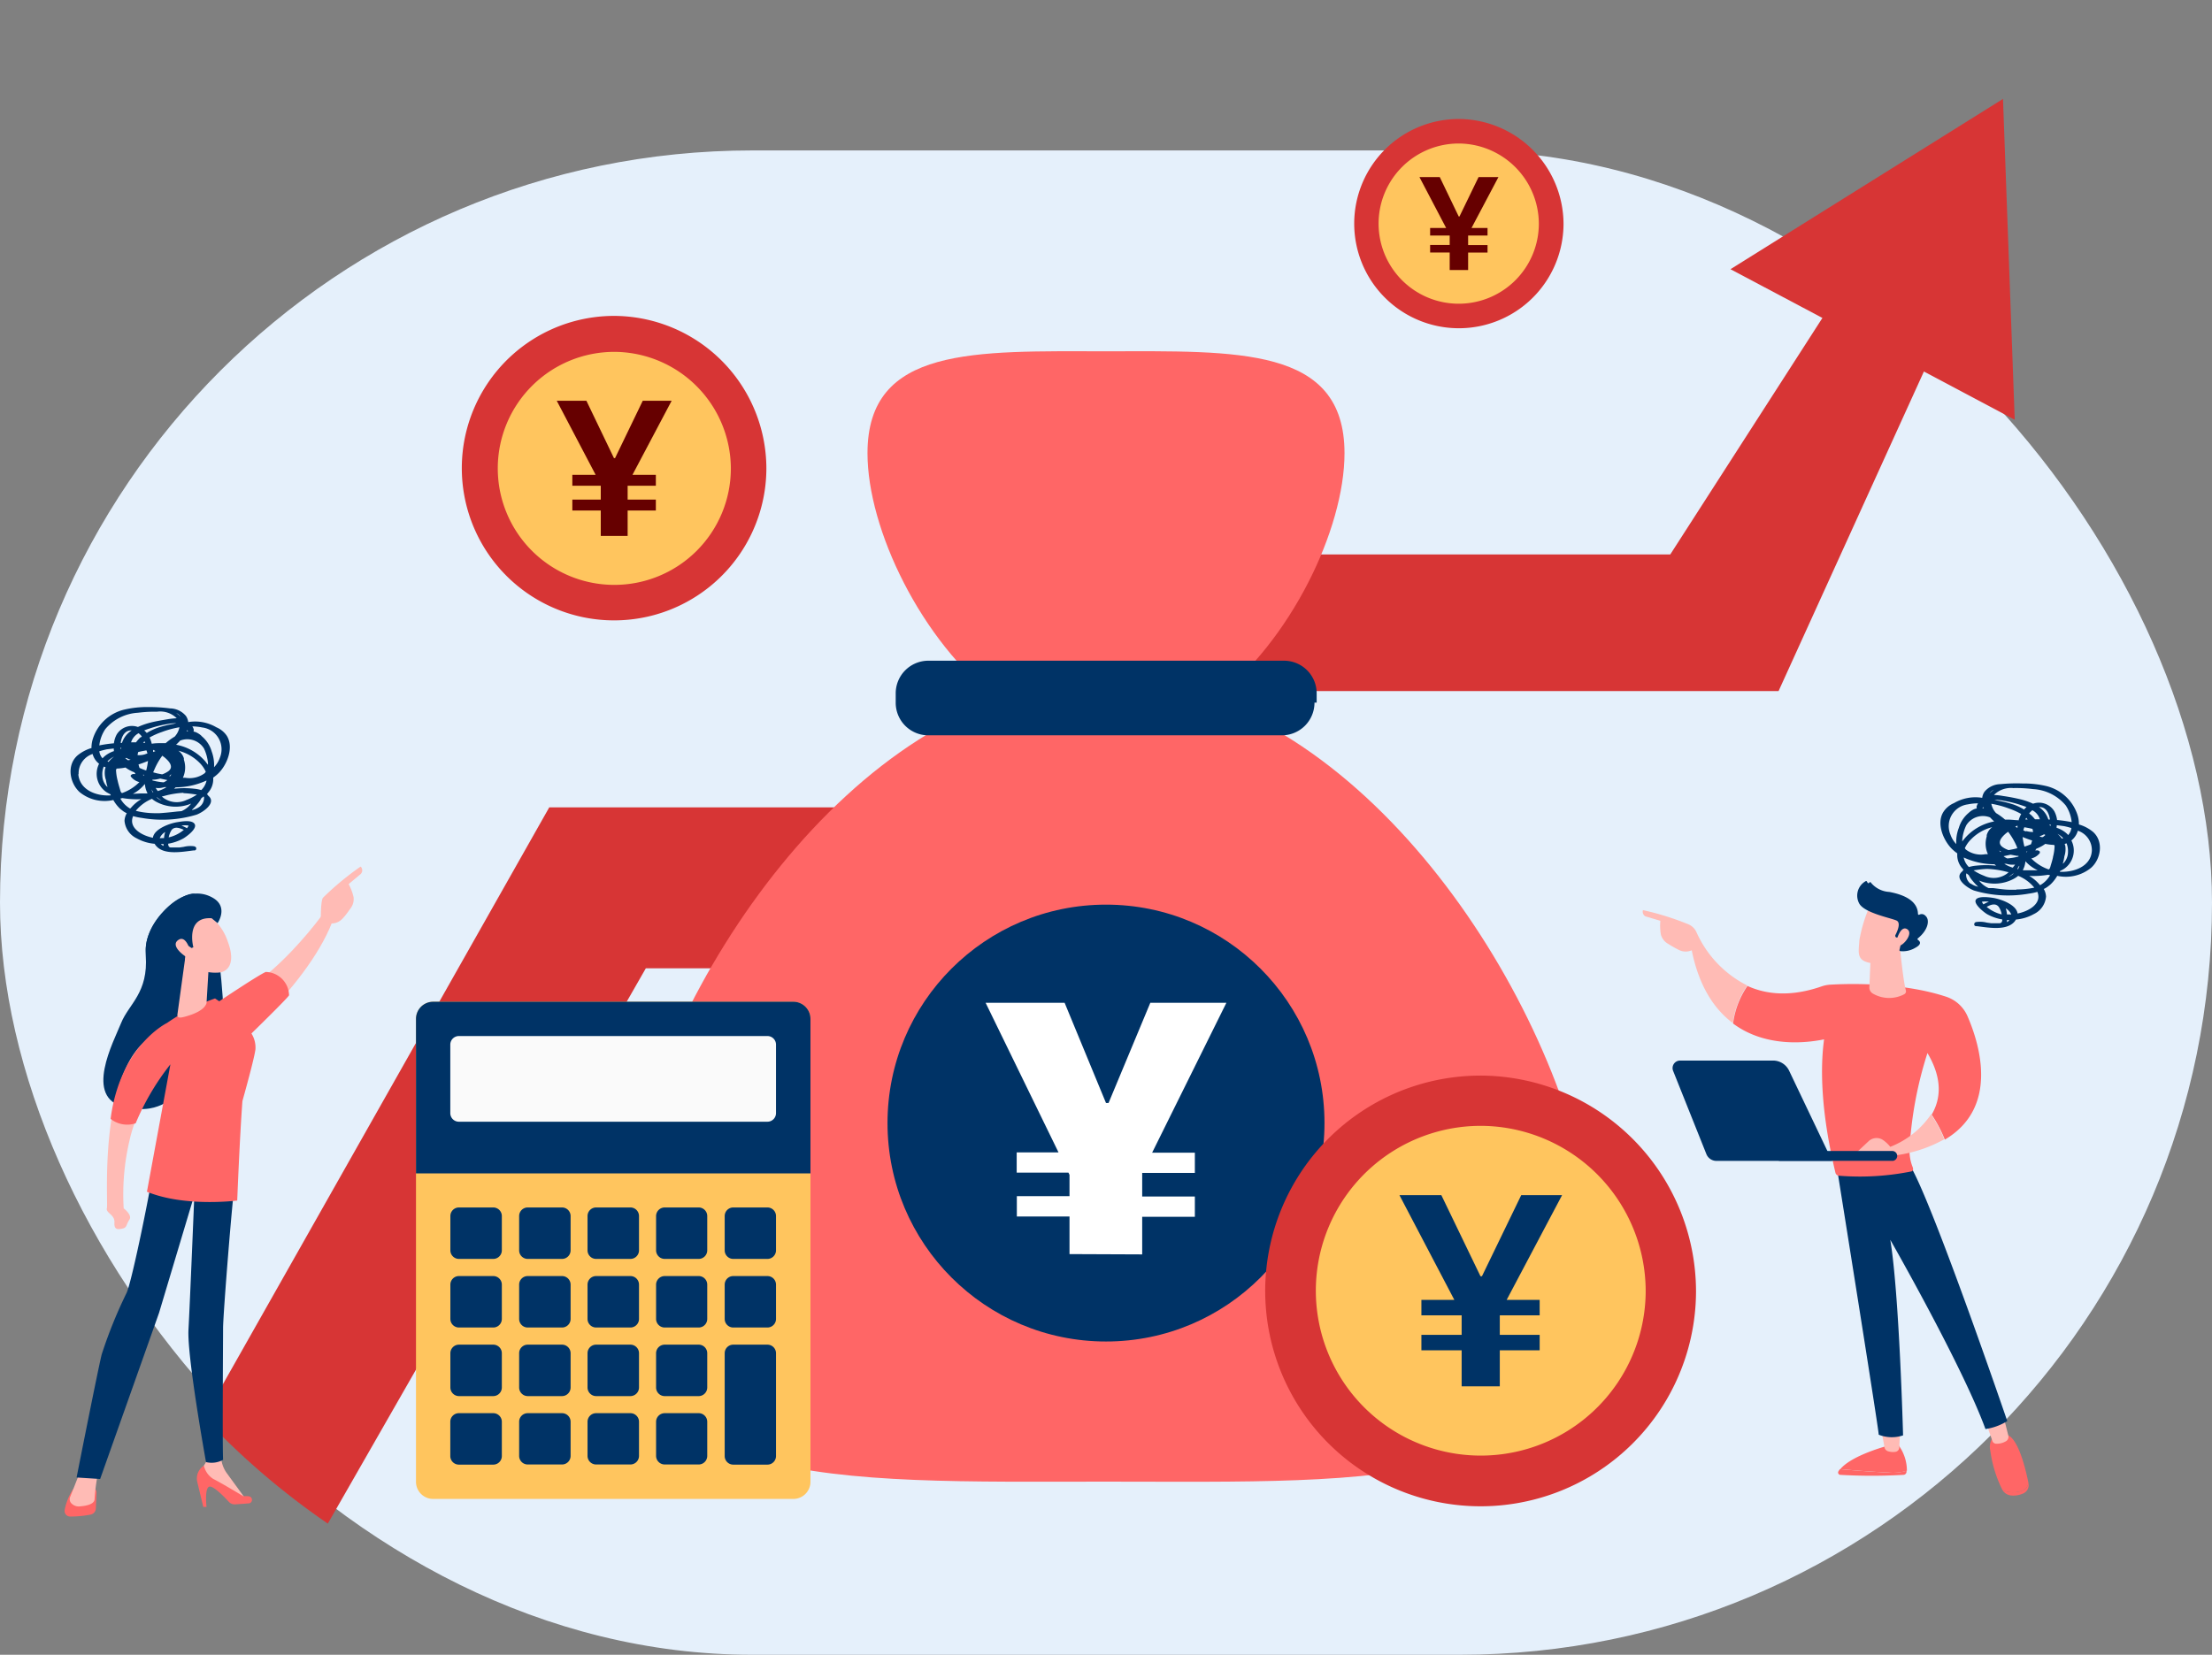 <svg xmlns="http://www.w3.org/2000/svg" viewBox="0 0 294 220"><rect x="0" y="0" width="294" height="220" fill="#808080" stroke="none"/><defs><style>.cls-2{fill:#d73535}.cls-3{fill:#ffc55e}.cls-4{fill:#600}.cls-5{fill:#f66}.cls-6{fill:#036}.cls-9{fill:#ffbbb5}</style></defs><g id="レイヤー_2" data-name="レイヤー 2"><g id="レイヤー_1-2" data-name="レイヤー 1"><rect y="20" width="294" height="200" rx="100" fill="#e5f0fb"/><path class="cls-2" d="M266.22 13.15L230 35.79l12.22 6.48L222 73.71h-63.43l-23 33.63H73l-45.88 81.12a100.68 100.68 0 0016.45 14.1l42.27-73.83h62.31l20.24-36.85h68l19.32-42.49 12.07 6.41zM81.86 42a20.24 20.24 0 1020 20.31 20.31 20.31 0 00-20-20.31z"/><path class="cls-3" d="M81.81 46.78a15.49 15.49 0 1015.33 15.56 15.56 15.56 0 00-15.33-15.56z"/><path class="cls-4" d="M79.85 71.25v-3.38h-3.78v-1.45h3.78v-1.84h-3.78v-1.45h3.1L74 53.28h3.94l3.66 7.62h.15l3.68-7.62h3.84l-5.21 9.85h3.11v1.45h-3.75v1.84h3.75v1.45h-3.75v3.38z"/><path class="cls-2" d="M194.06 15.82a13.91 13.91 0 1013.75 14 14 14 0 00-13.75-14z"/><path class="cls-3" d="M194 19.08a10.65 10.65 0 1010.53 10.69A10.7 10.7 0 00194 19.08z"/><path class="cls-4" d="M192.68 35.9v-2.33h-2.6v-1h2.6v-1.26h-2.6v-1h2.13l-3.55-6.77h2.7l2.52 5.24h.1l2.54-5.24h2.64l-3.58 6.77h2.13v1h-2.58v1.27h2.58v1h-2.58v2.32z"/><path class="cls-5" d="M161.24 93.14c10.33-7.89 17.46-22.8 17.46-32.89C178.7 46 164.42 46.7 147 46.7s-31.7-.7-31.7 13.55c0 10.07 7.09 24.93 17.38 32.83-29.12 10.48-50.78 50.58-50.78 76.07 0 29.29 29 27.83 65.1 27.83s65.1 1.7 65.1-27.83c0-25.3-21.69-65.42-50.86-76.01z"/><path class="cls-6" d="M174.71 93.41a4.34 4.34 0 01-4.36 4.35H123.4a4.33 4.33 0 01-4.35-4.35V92.2a4.34 4.34 0 014.35-4.36h47.2a4.34 4.34 0 014.4 4.36v1.21z"/><circle class="cls-6" cx="147" cy="149.31" r="29.04"/><path d="M142.15 166.73v-5h-7v-2.7h7v-2.84l-.14-.29h-6.88v-2.69h5.56L131 133.32h10.5l5.5 13.32h.34l5.55-13.32H163l-9.87 19.93h5.68v2.69h-7v3.13h7v2.7h-7v5z" fill="#fff"/><path class="cls-3" d="M105.44 199.28H57.57a2.28 2.28 0 01-2.28-2.28v-61.54a2.28 2.28 0 012.28-2.28h47.87a2.28 2.28 0 012.28 2.28V197a2.28 2.28 0 01-2.28 2.28z"/><path class="cls-6" d="M107.72 156H55.29v-20.54a2.28 2.28 0 012.28-2.28h47.87a2.28 2.28 0 012.28 2.28V156zm-23.93 22.77h-4.56a1.14 1.14 0 00-1.14 1.14v4.56a1.15 1.15 0 001.14 1.14h4.56a1.15 1.15 0 001.14-1.14v-4.56a1.14 1.14 0 00-1.14-1.14zm-9.12 9.11h-4.56A1.14 1.14 0 0069 189v4.56a1.14 1.14 0 001.14 1.14h4.56a1.14 1.14 0 001.14-1.14V189a1.14 1.14 0 00-1.17-1.12zm0-9.11h-4.56a1.14 1.14 0 00-1.11 1.14v4.56a1.15 1.15 0 001.14 1.14h4.56a1.15 1.15 0 001.14-1.14v-4.56a1.14 1.14 0 00-1.17-1.14zm9.12 9.11h-4.56a1.14 1.14 0 00-1.14 1.12v4.56a1.14 1.14 0 001.14 1.14h4.56a1.14 1.14 0 001.14-1.14V189a1.14 1.14 0 00-1.14-1.12zm-9.12-18.23h-4.56a1.14 1.14 0 00-1.11 1.14v4.56a1.14 1.14 0 001.14 1.14h4.56a1.14 1.14 0 001.14-1.14v-4.56a1.14 1.14 0 00-1.17-1.14zm-9.12 9.12H61a1.14 1.14 0 00-1.14 1.14v4.56a1.15 1.15 0 001.14 1.14h4.56a1.15 1.15 0 001.14-1.14v-4.56a1.14 1.14 0 00-1.15-1.14zm0-18.24H61a1.14 1.14 0 00-1.14 1.14v4.56a1.14 1.14 0 001.14 1.14h4.56a1.14 1.14 0 001.14-1.14v-4.56a1.14 1.14 0 00-1.15-1.14zm0 27.35H61a1.14 1.14 0 00-1.15 1.12v4.56a1.14 1.14 0 001.15 1.16h4.56a1.14 1.14 0 001.14-1.14V189a1.14 1.14 0 00-1.15-1.12zm0-18.23H61a1.14 1.14 0 00-1.14 1.14v4.56a1.14 1.14 0 001.14 1.14h4.56a1.14 1.14 0 001.14-1.14v-4.56a1.14 1.14 0 00-1.15-1.14zm9.12-9.12h-4.56a1.14 1.14 0 00-1.11 1.14v4.56a1.14 1.14 0 001.14 1.14h4.56a1.14 1.14 0 001.14-1.14v-4.56a1.14 1.14 0 00-1.17-1.14zm18.23 0h-4.56a1.15 1.15 0 00-1.14 1.14v4.56a1.15 1.15 0 001.14 1.14h4.56a1.14 1.14 0 001.1-1.14v-4.56a1.14 1.14 0 00-1.1-1.14zm-9.11 9.12h-4.56a1.14 1.14 0 00-1.14 1.14v4.56a1.14 1.14 0 001.14 1.14h4.56a1.14 1.14 0 001.14-1.14v-4.56a1.14 1.14 0 00-1.14-1.14zm18.21 9.12h-4.54a1.14 1.14 0 00-1.14 1.14v13.67a1.14 1.14 0 001.14 1.14H102a1.14 1.14 0 001.14-1.14v-13.67a1.14 1.14 0 00-1.14-1.14zm0-18.24h-4.54a1.14 1.14 0 00-1.14 1.14v4.56a1.14 1.14 0 001.14 1.14H102a1.14 1.14 0 001.14-1.14v-4.56a1.14 1.14 0 00-1.14-1.14zm0 9.12h-4.54a1.14 1.14 0 00-1.14 1.14v4.56a1.14 1.14 0 001.14 1.14H102a1.14 1.14 0 001.14-1.14v-4.56a1.14 1.14 0 00-1.14-1.14zm-18.23-9.12h-4.54a1.14 1.14 0 00-1.14 1.14v4.56a1.14 1.14 0 001.14 1.14h4.56a1.14 1.14 0 001.14-1.14v-4.56a1.14 1.14 0 00-1.14-1.14zm9.11 27.35h-4.54A1.15 1.15 0 0087.2 189v4.56a1.15 1.15 0 001.14 1.14h4.56a1.14 1.14 0 001.1-1.12V189a1.14 1.14 0 00-1.1-1.12zm0-18.23h-4.54a1.15 1.15 0 00-1.14 1.14v4.56a1.15 1.15 0 001.14 1.14h4.56a1.14 1.14 0 001.1-1.14v-4.56a1.14 1.14 0 00-1.1-1.14zm0 9.12h-4.54a1.15 1.15 0 00-1.14 1.14v4.56a1.15 1.15 0 001.14 1.14h4.56a1.15 1.15 0 001.1-1.14v-4.56a1.14 1.14 0 00-1.1-1.14z"/><path d="M102 149.13H61a1.14 1.14 0 01-1.15-1.13v-9.12a1.14 1.14 0 011.15-1.14h41a1.14 1.14 0 011.14 1.14V148a1.14 1.14 0 01-1.14 1.13z" fill="#fafafa"/><path class="cls-6" d="M278.2 110.61a5.21 5.21 0 00-1.89-1 3.94 3.94 0 00-.2-1.31 5.81 5.81 0 00-4.11-3.79 13.27 13.27 0 00-3.21-.35 21.77 21.77 0 00-2.91.09 2.82 2.82 0 00-2.11 1 1.76 1.76 0 00-.31.82 5.62 5.62 0 00-3.75.7 3.06 3.06 0 00-1.38 1.13c-1 1.51-.07 3.76 1.06 4.92a5.56 5.56 0 00.75.63v.33a2.66 2.66 0 00.67 1.66l.16.21a1.2 1.2 0 00-.17.21c-1.14.92.63 2.17 1.56 2.53a15.85 15.85 0 007.28.42 7.33 7.33 0 001.15-.24c.64 1.53-1.08 2.57-2.63 2.88-.16-1.19-2.26-1.93-3.27-2.08-.47-.07-2-.29-2.29.27s1.1 1.66 1.53 1.91a6.31 6.31 0 002 .69.75.75 0 01-.09.37.43.43 0 01-.22.13h-1.19l-.56-.08a3.64 3.64 0 00-1.39-.08c-.12 0-.26.11-.28.25v.09a.16.16 0 00.08.15l.09.06a.38.38 0 00.14 0c1.45.16 4 .7 5.08-.65.06-.08.1-.16.15-.23a5.91 5.91 0 002.39-.73 2.83 2.83 0 001.61-2.33 2.2 2.2 0 00-.3-1 3.17 3.17 0 00.47-.27.7.7 0 00.1-.08 3.07 3.07 0 00.35-.28 5 5 0 00.87-1.12 5.31 5.31 0 004.49-1.06c1.31-1.15 1.71-3.48.28-4.77zm-14.79 9.28a2.8 2.8 0 01.94 0 4.84 4.84 0 00-.73.34 2.32 2.32 0 01-.21-.34zm.64.68c.52-.29 1.18-.55 1.61 0a2.63 2.63 0 01.39 1 4.93 4.93 0 01-2-1zm2.7 2a1.9 1.9 0 000-.25h.32a.93.93 0 01-.32.28zm0-1a3.75 3.75 0 00-.16-.81 1.75 1.75 0 01.73.82zm.93-16.8a18.17 18.17 0 012.55.14 6.1 6.1 0 014.33 2.17 4.89 4.89 0 01.79 2.22 16.79 16.79 0 00-1.94-.28 3.38 3.38 0 00-.37-1.17 2.38 2.38 0 00-2.82-1 10.13 10.13 0 00-1.54-.55 24.62 24.62 0 00-2.42-.47 8.4 8.4 0 00-1.24-.14 3.17 3.17 0 012.63-.91zm3.32 2.53c.89-.06 1.33.74 1.46 1.65h-.21a3.13 3.13 0 00-1.25-1.65zm.86 3.71l-.34.28h-.16l-.23-.06v-.08a1.76 1.76 0 00.54-.23zm-1.05 4.69h-1.93v-.07a2.87 2.87 0 00.32-1.13 5 5 0 001.63 1.2zm-1.5-2.5h.15a1.34 1.34 0 01-.11.14.49.49 0 00-.02-.14zm-.24-.65a8.75 8.75 0 01-.24-1.27c.42.17.83.33 1.26.46a4.13 4.13 0 01-.15.5c-.27.12-.56.22-.85.31zm-1 0c0 .08 0 .14.07.22l-.55.13-.62.12a3 3 0 01-.84-.43c-.76-.59-.05-1.34.49-1.8l.28-.21a9 9 0 011.17 2.01zm-.23-2.62l.17-.1.14-.07a2.89 2.89 0 000 .29l-.27-.11zm-1.84 3.33h-.16a.69.69 0 01-.1-.19 2.26 2.26 0 00.26.19zm.62 2.62l.24.06h.12l-.19.18a3 3 0 01-3.09.31 6.84 6.84 0 01-1.39-.72l.58-.08a12.09 12.09 0 011.21-.11 11.91 11.91 0 012.52.36zm.93.26h.08a2.61 2.61 0 01-.45.33l-.24.11a4.18 4.18 0 00.61-.44zm0-.78a4.48 4.48 0 01-1.16-.52h.29a2.67 2.67 0 001.15.1 4.92 4.92 0 01-.32.42zm-.75-1.23a1.8 1.8 0 01-.5-.3l.93-.2.83.15h.22v.1a9 9 0 01-1.52.25zm1.6 1a3 3 0 01-.17.41h-.1c.05-.17.15-.29.23-.43zm-.05-6.08c-.44 0-.89-.07-1.33-.08h-.52a8 8 0 00-1.2-.87 2.54 2.54 0 01-.63-1.24 12.43 12.43 0 012.34.63 9.64 9.64 0 011.63.73 3.91 3.91 0 00-.33.78zm-.77-2.1a13.67 13.67 0 00-2.12-.52l-.39-.09a6.17 6.17 0 011.25.12 15.08 15.08 0 012.27.57c.24.08.5.16.76.27a2.57 2.57 0 00-.33.33 7.27 7.27 0 00-1.48-.7zm1.92 2h-.29c0-.08.07-.15.1-.23zm-.16 1.58c-.14 0-.27-.08-.41-.12a1.8 1.8 0 01.13-.43l.65.12.44.1c0 .14.06.27.08.41a3 3 0 01-.93-.13zm.55-2.22l-.06-.05-.13-.12a2.78 2.78 0 01.42-.42 2 2 0 011 1.2h-.65a5.24 5.24 0 00-.62-.66zm2.54 1.32h.13v.17l-.13-.07a.41.41 0 00-.04-.15zM265 105a3.87 3.87 0 00-.57.49 1.24 1.24 0 01.57-.49zm-1.41 2.29l.08.16h-.2a.49.49 0 00.14-.2zm-3.27 2.85a5.19 5.19 0 00-.31 2.08 3.48 3.48 0 01-.78-1.28 2.91 2.91 0 012.32-4 6.88 6.88 0 011.35-.14c-.13.22-.26.49-.15.67l-.26.07a2.45 2.45 0 00-.83.53 4.12 4.12 0 00-1.32 2.03zm.49 1.74a2.26 2.26 0 010-.26 5.66 5.66 0 01.53-1.9 2.6 2.6 0 013.16-1.05c.18.19.36.37.55.54a6.79 6.79 0 00-4 2.35 4 4 0 00-.22.28zm3.37 1.68h-.28a3.32 3.32 0 01-2.6-.6 1 1 0 01-.15-.2 3.94 3.94 0 01.83-1.18 5.93 5.93 0 012.81-1.61 1.93 1.93 0 00-.73 1.05 1.16 1.16 0 000 .18 3.32 3.32 0 00.14 2.32zM261 114a9.79 9.79 0 004.09.9l.21.19a12.64 12.64 0 00-2.68 0 4.62 4.62 0 00-.93.18A2.42 2.42 0 01261 114zm.93 3.5a1.5 1.5 0 01-.61-1.27.45.45 0 01.06-.12l.3.25a3.52 3.52 0 00.51.75 6.22 6.22 0 00.74.78 2.65 2.65 0 01-1-.43zm6.07.79h-.79c-.77 0-1.53-.13-2.3-.22h-.6a3.25 3.25 0 01-1.27-1 5.42 5.42 0 004.7-.28 3.45 3.45 0 00.5-.35 5.35 5.35 0 012.14 1.57 11.37 11.37 0 01-2.38.24zm3.18-.58l-.15-.16a5.07 5.07 0 00-1.33-1.1 11.89 11.89 0 002.52-.15l.26.06a3.54 3.54 0 01-1.3 1.31zm1.69-3.76c-.07.34-.17.68-.27 1s-.12.55-.31.64a6.1 6.1 0 01-2.31-1.46 2 2 0 001.14-.73v-.18a.5.5 0 00-.47-.16h-.14l.15-.23a4.82 4.82 0 001.18-.64 6.67 6.67 0 001.18.14l.06.14a6.58 6.58 0 01-.21 1.44zm.51-4.24l.93.12a7.63 7.63 0 011 .26 1.7 1.7 0 01-.43.93l-.11-.13a3.71 3.71 0 00-1.43-.84c.01-.15.03-.26.04-.38zm1.12 2.76a2.76 2.76 0 00-.08-.27l.25-.08a2.77 2.77 0 01.19 1.16 2.13 2.13 0 01-.67 1.55.36.36 0 010-.09 5.07 5.07 0 00.19-.89 3.09 3.09 0 00.12-1.42zm-1.16-1.68a3.16 3.16 0 01.88.64l-.17.07a3.67 3.67 0 00-.71-.75zm.41 5.15l.07-.15a4.59 4.59 0 00.49-.26 2.94 2.94 0 001-3.79 2.54 2.54 0 00.86-1.3 2.72 2.72 0 011.86 2.69c-.14 2.08-2.4 2.87-4.28 2.77zM10.57 105.3a5.24 5.24 0 004.49 1.06 5 5 0 00.87 1.13c.11.1.23.19.35.28a.7.7 0 00.1.08 3.59 3.59 0 00.47.27 2.16 2.16 0 00-.3 1 2.83 2.83 0 001.61 2.33 5.91 5.91 0 002.39.73c.05.07.09.15.15.22 1.07 1.36 3.63.82 5.07.66a.37.37 0 00.15 0L26 113a.16.16 0 00.08-.16v-.08c0-.14-.16-.21-.28-.25a3.64 3.64 0 00-1.39.08l-.56.08h-1.19a.39.39 0 01-.22-.13.78.78 0 01-.09-.37 6.31 6.31 0 002-.69c.43-.25 1.87-1.28 1.53-1.91s-1.82-.34-2.29-.27c-1 .15-3.11.89-3.27 2.08-1.55-.31-3.27-1.35-2.63-2.88a7.33 7.33 0 001.15.24 15.72 15.72 0 007.28-.43c.93-.35 2.7-1.6 1.56-2.52a1.2 1.2 0 00-.17-.21l.16-.21a2.66 2.66 0 00.67-1.66v-.33a5.56 5.56 0 00.75-.63c1.13-1.16 2-3.41 1.06-4.92a3.11 3.11 0 00-1.38-1.13 5.56 5.56 0 00-3.75-.7 1.88 1.88 0 00-.31-.82 2.81 2.81 0 00-2.11-1 21.77 21.77 0 00-2.91-.18 13.27 13.27 0 00-3.21.35 5.79 5.79 0 00-4.11 3.79 3.91 3.91 0 00-.21 1.31 5.25 5.25 0 00-1.88 1c-1.43 1.29-1.03 3.62.29 4.85zm14.29 4.81a5.6 5.6 0 00-.74-.35 3.12 3.12 0 01.95 0 2.32 2.32 0 01-.21.35zm-2.44 1.22a2.71 2.71 0 01.4-1c.43-.5 1.09-.24 1.61 0a4.8 4.8 0 01-2.01 1zm-1 .88h.32a1.9 1.9 0 000 .25.86.86 0 01-.36-.25zm-.19-.78a1.75 1.75 0 01.73-.82 3.23 3.23 0 00-.16.81zm2.3-15.94a10 10 0 00-1.24.13c-.81.14-1.63.27-2.42.48a10.13 10.13 0 00-1.54.55 2.38 2.38 0 00-2.82 1 3.32 3.32 0 00-.37 1.17 16.79 16.79 0 00-1.94.28 4.89 4.89 0 01.8-2.17 6.1 6.1 0 014.33-2.17 18.08 18.08 0 012.55-.14 3.1 3.1 0 012.61.87zm-7.28 3.28h-.21c.13-.91.57-1.71 1.46-1.66a3.15 3.15 0 00-1.29 1.66zm.57 2a1.82 1.82 0 00.55.23l-.23.06h-.16l-.34-.28zm2.45 3.53a2.87 2.87 0 00.32 1.13v.06h-.93l-1 .05a5 5 0 001.57-1.29zm-.13-1.1L19 103h.15a1.17 1.17 0 00-.05.15zm-.58-1.07a4.74 4.74 0 01-.15-.5c.43-.13.84-.29 1.26-.46a8.75 8.75 0 01-.24 1.27 9 9 0 01-.91-.36zm3.06-1.62c.09.07.19.13.28.21.54.46 1.25 1.21.49 1.8a3.33 3.33 0 01-.84.43l-.62-.12-.55-.14c0-.07 0-.13.07-.21a9 9 0 011.13-2.02zm-1-.64l-.27.11a2.89 2.89 0 000-.29l.14.07.17.1zm2.12 3.12a.69.69 0 01-.1.19h-.16a2.26 2.26 0 00.26-.24zm1.64 2.46a12.09 12.09 0 011.21.11l.58.08a6.65 6.65 0 01-1.4.72 3 3 0 01-3.08-.31l-.19-.18h.12l.24-.06a11.91 11.91 0 012.52-.41zm-2.88 1l-.24-.11a2.61 2.61 0 01-.45-.33h.08a5.08 5.08 0 00.61.44zm-.81-1.7a2.67 2.67 0 001.15-.1h.29a4.48 4.48 0 01-1.16.52 4.92 4.92 0 01-.28-.42zm-.43-1v-.1h.22c.25 0 .54-.08.83-.14l.93.2a2 2 0 01-.5.3 9 9 0 01-1.48-.25zm.13 1.58h-.1a3 3 0 01-.17-.41c.08.17.18.29.27.42zm-.51-7.28a9.64 9.64 0 011.63-.73 12.43 12.43 0 012.34-.63 2.54 2.54 0 01-.63 1.24 8 8 0 00-1.2.87h-.52c-.44 0-.89 0-1.33.08a3.91 3.91 0 00-.29-.82zm-.38-.61a3.43 3.43 0 00-.33-.33 7 7 0 01.76-.27 15.08 15.08 0 012.27-.57 6.17 6.17 0 011.25-.12l-.39.09a13.67 13.67 0 00-2.12.52 7.27 7.27 0 00-1.44.69zm-.29 1.1c0 .08.07.15.1.22h-.29zm-.92 1.84c0-.13.05-.26.08-.4l.44-.1.65-.12a1.8 1.8 0 01.13.43c-.14 0-.27.09-.41.12a2.68 2.68 0 01-.89.08zm-.22-1.69h-.65a2.08 2.08 0 011-1.21 2.5 2.5 0 01.43.43l-.13.12h-.06a5.24 5.24 0 00-.59.67zm-2 .83l-.07.08a1 1 0 010-.17h.13zM24 95.29a3.07 3.07 0 00-.58-.49 1.21 1.21 0 01.58.49zm1 1.93h-.19a1.11 1.11 0 00.07-.16zm1.8.63a2.55 2.55 0 00-.83-.53l-.26-.07c.11-.18 0-.46-.15-.68a7.53 7.53 0 011.34.15 2.92 2.92 0 012.33 4 3.48 3.48 0 01-.78 1.28 5.19 5.19 0 00-.31-2.08 4.12 4.12 0 00-1.36-2.07zm.6 3.51a6.74 6.74 0 00-4-2.35c.19-.17.37-.36.55-.55a2.61 2.61 0 013.16 1.05 5.79 5.79 0 01.53 1.91 2.35 2.35 0 010 .26 2.69 2.69 0 00-.26-.32zm-2.96-.36v-.19a1.91 1.91 0 00-.73-1 6 6 0 012.81 1.6 4 4 0 01.83 1.19 1.49 1.49 0 01-.15.2 3.36 3.36 0 01-2.6.6h-.29a3.27 3.27 0 00.13-2.4zm3 2.83a2.46 2.46 0 01-.69 1.21 4.62 4.62 0 00-.93-.18 12 12 0 00-2.68 0l.21-.19a9.79 9.79 0 004.09-.9zm-1.93 3.83a7 7 0 00.74-.78 3.6 3.6 0 00.51-.76 3.15 3.15 0 00.3-.24.45.45 0 01.06.12 1.5 1.5 0 01-.61 1.27 2.72 2.72 0 01-.96.42zm-7.45.12a5.47 5.47 0 012.14-1.58 2.87 2.87 0 00.5.36 5.42 5.42 0 004.7.28 3.25 3.25 0 01-1.27 1l-.6.05c-.77.09-1.54.17-2.3.22h-.79a10.73 10.73 0 01-2.34-.3zM16 106.17l.26-.07a11.86 11.86 0 002.52.15 5.07 5.07 0 00-1.33 1.1l-.15.15a3.44 3.44 0 01-1.3-1.33zm-.56-3.85l.06-.14a6.67 6.67 0 001.18-.14 4.82 4.82 0 001.18.64l.15.23h-.14a.51.51 0 00-.48.16.17.17 0 000 .17 2.05 2.05 0 001.14.74 6.1 6.1 0 01-2.31 1.46c-.19-.1-.2-.27-.31-.64s-.2-.68-.27-1a6.58 6.58 0 01-.22-1.48zm-.27-2.47a3.71 3.71 0 00-1.43.84l-.11.13a1.7 1.7 0 01-.43-.94c.33-.1.67-.19 1-.26l.93-.11c-.02.12 0 .23.02.34zm-1.09 3.8a4.3 4.3 0 00.19.89v.09a2.13 2.13 0 01-.67-1.55 2.62 2.62 0 01.19-1.16l.24.08c0 .09-.05.17-.07.26a3 3 0 00.1 1.39zm.37-2.35l-.17-.07a3 3 0 01.88-.64 3.41 3.41 0 00-.73.71zm-4 1.63a2.71 2.71 0 011.86-2.69 2.42 2.42 0 00.86 1.3 2.94 2.94 0 001 3.79c.16.09.32.18.49.26l.07.15c-1.88.14-4.14-.69-4.32-2.81z"/><path class="cls-5" d="M244.55 195.32c1.56.14 4.27.36 6.4.45a6.14 6.14 0 002.45-.24.71.71 0 000 .14.43.43 0 01-.42.41 73.53 73.53 0 01-8.37 0 .31.31 0 01-.26-.47 2.73 2.73 0 01.2-.29z"/><path class="cls-5" d="M251 195.77c-2.13-.09-4.84-.31-6.4-.45 1.54-1.88 6.4-3.14 6.4-3.14h1.37a5.75 5.75 0 011.08 3.35 6.14 6.14 0 01-2.45.24z"/><path class="cls-9" d="M252.56 189.93l-.13 2.55a.59.59 0 01-.5.54 2.23 2.23 0 01-1-.08.67.67 0 01-.46-.53l-.45-2.48z"/><path class="cls-5" d="M268.5 198.26a1.35 1.35 0 001.11-1.06 1.22 1.22 0 01-.59 1.3 3.19 3.19 0 01-1.64.33 1.52 1.52 0 01-1.23-.74 3.3 3.3 0 002.35.17z"/><path class="cls-5" d="M265.31 190.72h1.13c1.73-.05 2.81 4.66 3.17 6.48a1.35 1.35 0 01-1.11 1.06 3.3 3.3 0 01-2.35-.16 16.64 16.64 0 01-1.62-5.27 2 2 0 01.78-2.11z"/><path class="cls-9" d="M266.3 188.36l.63 2.5a.68.68 0 01-.35.77 2.4 2.4 0 01-1.31.31.55.55 0 01-.46-.37l-.92-2.64z"/><path class="cls-6" d="M244.17 155.4s5.62 35.14 5.53 35.34a4.7 4.7 0 003.24.09s-.5-18.79-1.7-26c0 0 9.6 16.79 12.65 25.16a7.55 7.55 0 002.9-1.06s-10.33-30.22-13.09-34.25z"/><path class="cls-9" d="M218.37 121a37.32 37.32 0 016.1 1.91 2.07 2.07 0 011 1 14.54 14.54 0 006.76 7.11 11.21 11.21 0 00-1.91 5c-2.4-1.79-4.48-4.78-5.47-9.68a2 2 0 01-1.71-.05 16.58 16.58 0 01-1.51-.86 2 2 0 01-.88-1.18 7.09 7.09 0 01-.07-1.83l-2-.6a.7.7 0 01-.31-.82z"/><path class="cls-5" d="M230.35 136.08a11.21 11.21 0 011.91-5c2.49 1.13 5.73 1.49 9.85.06a4.26 4.26 0 011.17-.23c2.2-.13 9.42-.37 15.41 1.61a4.7 4.7 0 012.8 2.55c1.62 3.71 4.24 12.17-3 16.44a17.54 17.54 0 00-1.75-3.32c1.17-2 1.52-4.68-.56-8.19a51.27 51.27 0 00-2.38 12.7 5.88 5.88 0 00.45 2.55v.08a.3.3 0 01-.21.41 34.79 34.79 0 01-9.63.57.52.52 0 01-.46-.4c-2-8.39-2-14.11-1.51-17.73-1.86.38-7.56 1.27-12.09-2.1z"/><path class="cls-9" d="M252.53 126s.42 4.38.78 5.67a.44.44 0 01-.21.51 4.3 4.3 0 01-4.13-.06.93.93 0 01-.51-.87l.18-4.23z"/><path class="cls-9" d="M248.55 120.38a19.43 19.43 0 00-1.42 4.64c-.09 1.6-.43 2.63 1.42 3a3.9 3.9 0 004.24-2.19s1.32-2.45 1-3.45-5.24-2-5.24-2z"/><path class="cls-6" d="M252.16 124.64h-.1a.24.24 0 01-.13-.34c.26-.51.77-1.66.11-1.93-.84-.35-4.19-1-4.91-2.22a2.2 2.2 0 01.84-3 .13.13 0 01.17.05l.08.15a.13.13 0 00.23 0 .12.12 0 01.22 0 3.4 3.4 0 002.43 1.23c2.28.42 3.78 1.34 3.82 2.92a.12.12 0 00.19.1.66.66 0 01.8.15c.63.53.37 1.89-1 3a.12.12 0 000 .2c.24.16.62.54-.35 1.06a3.21 3.21 0 01-2 .44.13.13 0 01-.1-.15l.31-1.39a.13.13 0 00-.12-.15z"/><path class="cls-9" d="M252.1 124.93s.51-1.94 1.38-1.4-.45 2.18-1.15 2.25zm.07 28.64l-5.86.07 2.05-1.92a1.54 1.54 0 011.88-.18 4.62 4.62 0 011 .93 11.74 11.74 0 005.42-4.32 17.54 17.54 0 011.75 3.32 18.23 18.23 0 01-6.24 2.1z"/><path class="cls-6" d="M251.54 154.33h-14.86a.66.66 0 110-1.31h14.82a.66.66 0 010 1.32z"/><path class="cls-6" d="M223.28 141h12.38a2.36 2.36 0 012.13 1.34l5.72 12h-15.38a1.44 1.44 0 01-1.33-.9l-4.44-11.11a1 1 0 01.92-1.33z"/><path class="cls-2" d="M197.12 143a28.63 28.63 0 1028.3 28.73 28.73 28.73 0 00-28.3-28.73z"/><path class="cls-3" d="M197.05 149.68a21.92 21.92 0 1021.68 22 22 22 0 00-21.68-22z"/><path class="cls-6" d="M194.27 184.31v-4.79h-5.35v-2.05h5.35v-2.6h-5.35v-2.05h4.38l-7.3-13.93h5.57l5.2 10.78h.2l5.22-10.78h5.43l-7.37 13.93h4.39v2.05h-5.3v2.6h5.3v2.05h-5.3v4.79z"/><path fill="none" d="M0 0h294v220H0z"/><path class="cls-6" d="M25.83 118.83c-1.27-.31-6.83 3.17-6.46 8.17s-2.25 6.47-3.27 9-5 9.94.44 11.18 6.21-2.17 8.1-1.41 5.8-.18 5.48-2.75-.12-23.16-4.29-24.19z"/><path class="cls-9" d="M44 120s-8 12.2-17.3 14.4c0 0 1.71 5.17 3.09 5.79 0 0 11.56-9.29 14.66-18.4z"/><path class="cls-5" d="M12.83 198.47l-.09 2.08a.86.86 0 01-.69.81 13.67 13.67 0 01-2.76.26.74.74 0 01-.69-.9 7.52 7.52 0 011.17-2.81l2.3-.18a.7.7 0 01.76.74z"/><path class="cls-9" d="M29.38 193.59a4.06 4.06 0 00.79 2.3l2.54 3.48-6-2.93-.16-.69.83-1.37s1.82-6.06 2-.79z"/><path class="cls-5" d="M33.12 199.87l-1.82.13a1.08 1.08 0 01-.91-.36c-.63-.69-1.92-2-2.49-2-.76 0-.45 2.7-.45 2.7h-.43l-.8-3.32a2 2 0 01.88-2.16 2.82 2.82 0 001.26 1.77c1 .49 4 2.3 4 2.3a2.79 2.79 0 01.74 0 .48.48 0 01.02.94z"/><path class="cls-9" d="M13.14 195.31a25.92 25.92 0 00-.57 4c0 .41-.47.84-1.86.95a1.36 1.36 0 01-1.29-.47.8.8 0 01-.09-.79c.37-.92 1.54-3.87 2-5.2.45-1.56 1.96.77 1.81 1.51zm14.26-73.87a7.12 7.12 0 012.89 3.78c1.06 2.83 0 4-1.22 4.08a5.62 5.62 0 01-4.77-2c-1.76-1.92.7-7 3.1-5.86z"/><path class="cls-6" d="M25.7 125.94s-1.1-4.1 2.43-3.86l.79.65s1.47-2.11-.57-3.33-4.43-.55-6.5 1.64c-2.25 2.38-3.21 5.44-1.82 6.93s4.45.23 4.45.23a3.84 3.84 0 00-.11-2.39c-.21-.74 1.09.23 1.09.23z"/><path class="cls-9" d="M25.26 126.35s-.55-2.11-1.58-1.37.63 2 1.28 2.37zm18.66-3.58c0 .25-.87.52-1.28-.52 0-.48 0-2.54.29-2.9a38.05 38.05 0 015-4.14.69.69 0 010 1l-1.59 1.33a6.81 6.81 0 01.65 1.72 2 2 0 01-.36 1.45c-.3.42-.7 1-1.07 1.38a2 2 0 01-1.64.68zM22.69 141.1c-.27.35-4.32 5.17-5.48 10.55a31.07 31.07 0 00-.77 9s1.18.88.76 1.5-.32 1.05-.86 1.17-1.21.29-1.13-.78-1.2-1.28-1-1.93S13 142.58 20 137.87l.1-.07c2.9 1.07 3.02 2.73 2.59 3.3z"/><path class="cls-6" d="M27.38 194.38a3.13 3.13 0 002.27-.3c-.1-2.54 0-15.65 0-17.51s1.27-17.7 1.56-19.17.86-5.77-.25-6.7-6.89-.44-6.89-.44a5.26 5.26 0 00-3.52 4.11c-.39 3.13-3 15.94-3.72 17.51a61.67 61.67 0 00-3.32 8.21c-.59 2.45-3.33 16.34-3.33 16.34l3.13.2 7.83-22.09 4.69-15.67s-.58 14.28-.78 17.9 2.33 17.61 2.33 17.61z"/><path class="cls-5" d="M35.32 129.22c-1 .44-5.27 3.29-6.18 3.9l-.56-.38A26.83 26.83 0 0022.2 136s-6.23 3-7.5 12.75a3.55 3.55 0 003.33.59 33.22 33.22 0 014.62-7.84l-3.12 16.94c5.08 2.08 12 1.17 12 1.17s.33-8.43.69-13.22c.76-2.72 1.6-5.87 1.73-6.87a3.5 3.5 0 00-.53-2.12c1.76-1.72 4.82-4.74 5-5.08a3.17 3.17 0 00-3.1-3.1z"/><path class="cls-9" d="M24.59 127.53l-1 7.28c-.11.64.46.5 1.09.33 1-.28 2.34-.79 2.72-1.64a.67.67 0 00.06-.28l.3-5a.88.88 0 00-.59-.89l-1.37-.49a.9.9 0 00-1.21.69z"/></g></g></svg>